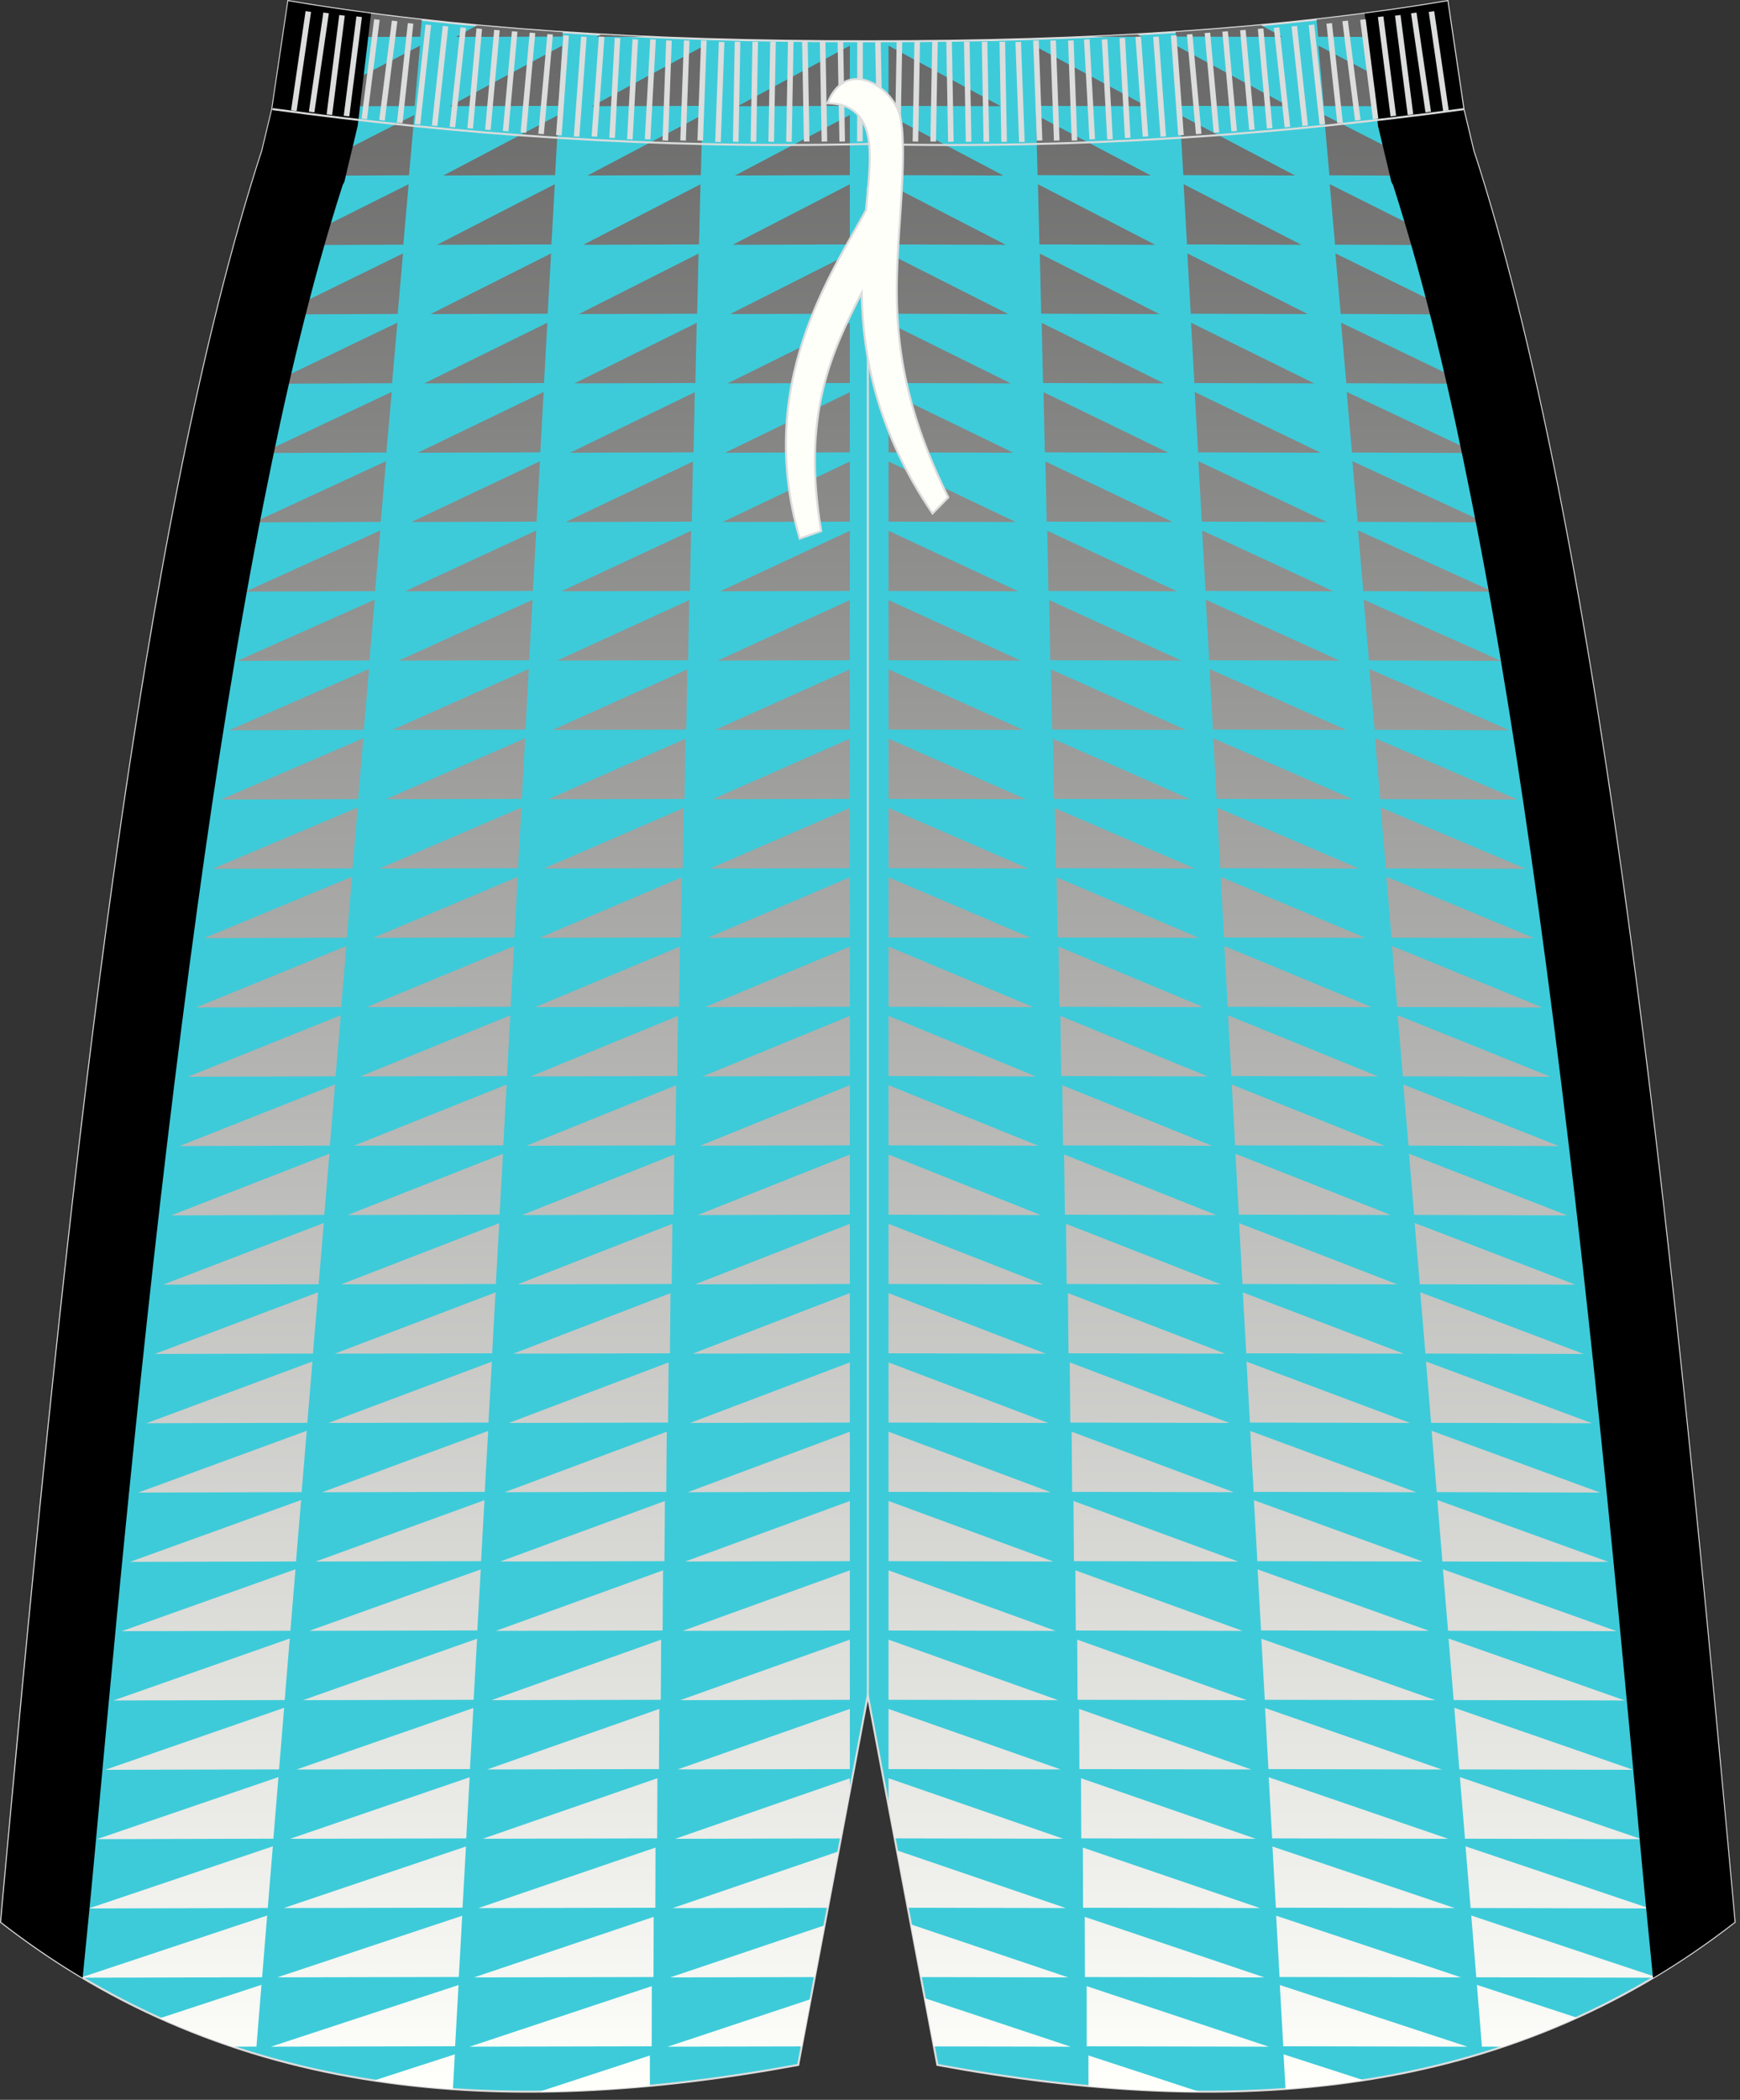 <?xml version="1.0" encoding="utf-8"?>
<!-- Generator: Adobe Illustrator 16.0.0, SVG Export Plug-In . SVG Version: 6.00 Build 0)  -->
<!DOCTYPE svg PUBLIC "-//W3C//DTD SVG 1.1//EN" "http://www.w3.org/Graphics/SVG/1.1/DTD/svg11.dtd">
<svg version="1.1" id="图层_1" xmlns="http://www.w3.org/2000/svg" xmlns:xlink="http://www.w3.org/1999/xlink" x="0px" y="0px"
	 width="340px" height="410px" viewbox="0 0 340 410" enable-background="new 0 0 340 410" xml:space="preserve">
<rect width="100%" height="100%" fill="#333333" stroke="none"/>
<path fill="#3DCBD9" stroke="#DCDDDD" stroke-width="0.4" stroke-miterlimit="22.926" d="M285.97,21.34l1.77,7.42l0.15,0.62
	c0,0.01,0,0.01,0,0.02c24.16,74.1,37.89,201.84,50.22,336.78l0.83,9.11c-44.78,34.83-98.29,38.46-155.77,27.9l-13.6-72.15
	l-13.6,72.15c-57.48,10.56-110.99,6.93-155.77-27.9l0.83-9.11C13.37,231.23,27.11,103.49,51.26,29.4c0-0.01,0-0.01,0.01-0.02
	l0.15-0.62l1.78-7.42l0,0v-0.01l3.14-21.1c31.77,5.38,69.7,7.9,113.25,7.83c43.55,0.07,81.49-2.45,113.25-7.83L285.97,21.34z"/>
<linearGradient id="SVGID_1_" gradientUnits="userSpaceOnUse" x1="169.634" y1="-0.575" x2="169.634" y2="405.554" gradientTransform="matrix(1 0 0 -1 0.04 407.834)">
	<stop  offset="0" style="stop-color:#FFFFFB"/>
	<stop  offset="1" style="stop-color:#666666"/>
</linearGradient>
<path fill="url(#SVGID_1_)" d="M323.37,385.96l-0.33,0.2l-34.57-0.08c-0.33-4.02-0.65-8.04-0.98-12.06L323.37,385.96L323.37,385.96z
	 M308.11,393.96c-4.75,2.15-9.57,4.03-14.46,5.67l-4.08-0.01c-0.33-4.02-0.65-8.04-0.98-12.06L308.11,393.96L308.11,393.96z
	 M266.42,406.17c-5.02,0.77-10.1,1.34-15.23,1.71l-0.38-6.76L266.42,406.17L266.42,406.17z M234.27,408.41
	c-7.1-0.05-14.3-0.43-21.58-1.09l-0.01-5.98L234.27,408.41L234.27,408.41z M182.5,399.58l-1.77-9.41l28.49,9.46L182.5,399.58
	L182.5,399.58z M179.95,386.04l-1.94-10.28l30.72,10.34L179.95,386.04L179.95,386.04z M177.4,372.5l-2.11-11.19l32.96,11.25
	L177.4,372.5L177.4,372.5z M174.84,358.96l-1.22-6.47v-5.28c11.38,3.94,22.75,7.88,34.13,11.82L174.84,358.96L174.84,358.96z
	 M166.06,349.69l-1.75,9.28l-32.38,0.07c11.38-3.94,22.75-7.88,34.13-11.82V349.69L166.06,349.69z M163.83,361.51l-2.07,11
	l-30.32,0.06L163.83,361.51L163.83,361.51z M161.11,375.94l-1.9,10.1l-28.25,0.06L161.11,375.94L161.11,375.94z M158.4,390.36
	l-1.74,9.22l-26.19,0.05L158.4,390.36L158.4,390.36z M126.99,407.27c-7.27,0.68-14.47,1.07-21.57,1.14l21.57-7.06L126.99,407.27
	L126.99,407.27z M88.5,407.92c-5.19-0.36-10.33-0.92-15.4-1.69l15.78-5.11L88.5,407.92L88.5,407.92z M45.51,399.63
	c-4.81-1.61-9.56-3.46-14.24-5.57l19.82-6.51c-0.33,4.02-0.66,8.04-0.98,12.06L45.51,399.63L45.51,399.63z M16.12,386.16l-0.15-0.09
	l36.23-12.05c-0.33,4.02-0.66,8.04-0.98,12.05L16.12,386.16L16.12,386.16z M70.14,2.34c4.01,0.55,8.1,1.06,12.28,1.52l-0.3,3.31
	l-21.24,0.1L70.14,2.34L70.14,2.34z M93.2,4.96c5.45,0.5,11.04,0.94,16.76,1.33l-0.05,0.85L89.12,7.21L93.2,4.96L93.2,4.96z
	 M117.37,6.74c2.86,0.16,5.76,0.31,8.69,0.44l-9.54,0.03L117.37,6.74L117.37,6.74z M213.16,7.17c3.07-0.14,6.11-0.29,9.11-0.46
	l0.9,0.49L213.16,7.17L213.16,7.17z M229.72,6.25c5.7-0.38,11.26-0.83,16.69-1.33l4.15,2.29l-20.79-0.07L229.72,6.25L229.72,6.25z
	 M257.26,3.8c4.15-0.47,8.2-0.97,12.18-1.52l9.37,4.99l-21.24-0.1L257.26,3.8L257.26,3.8z M166.06,20.67c0-3.92,0-7.83,0-11.75
	c-7.31,3.94-14.63,7.88-21.94,11.82C151.44,20.71,158.75,20.69,166.06,20.67L166.06,20.67z M166.06,34.2c0-3.92,0-7.83,0-11.75
	c-7.48,3.94-14.95,7.88-22.43,11.82C151.11,34.25,158.59,34.22,166.06,34.2L166.06,34.2z M166.06,47.73c0-3.92,0-7.83,0-11.75
	c-7.64,3.94-15.27,7.88-22.91,11.82C150.79,47.78,158.42,47.75,166.06,47.73L166.06,47.73z M166.06,61.26c0-3.92,0-7.83,0-11.75
	c-7.8,3.94-15.6,7.88-23.4,11.82C150.46,61.31,158.26,61.29,166.06,61.26L166.06,61.26z M166.06,74.79c0-3.92,0-7.83,0-11.75
	c-7.96,3.94-15.93,7.88-23.89,11.82C150.14,74.84,158.1,74.82,166.06,74.79L166.06,74.79z M166.06,88.33c0-3.92,0-7.83,0-11.75
	c-8.13,3.94-16.25,7.88-24.38,11.82C149.81,88.37,157.94,88.35,166.06,88.33L166.06,88.33z M166.06,101.86c0-3.92,0-7.83,0-11.75
	c-8.29,3.94-16.58,7.88-24.86,11.82C149.49,101.9,157.77,101.88,166.06,101.86L166.06,101.86z M166.06,115.39c0-3.92,0-7.83,0-11.75
	c-8.45,3.94-16.9,7.88-25.35,11.82C149.16,115.44,157.61,115.41,166.06,115.39L166.06,115.39z M166.06,128.92c0-3.92,0-7.83,0-11.75
	c-8.61,3.94-17.23,7.88-25.84,11.82C148.84,128.97,157.45,128.94,166.06,128.92L166.06,128.92z M166.06,142.45
	c0-3.92,0-7.83,0-11.75c-8.77,3.94-17.55,7.88-26.33,11.82C148.51,142.5,157.29,142.48,166.06,142.45L166.06,142.45z M166.06,155.98
	c0-3.92,0-7.83,0-11.75c-8.94,3.94-17.88,7.88-26.81,11.82C148.19,156.03,157.12,156.01,166.06,155.98L166.06,155.98z
	 M166.06,169.52c0-3.92,0-7.83,0-11.75c-9.1,3.94-18.2,7.88-27.3,11.82C147.86,169.56,156.96,169.54,166.06,169.52L166.06,169.52z
	 M166.06,183.05c0-3.92,0-7.83,0-11.75c-9.26,3.94-18.53,7.88-27.79,11.82C147.54,183.09,156.8,183.07,166.06,183.05L166.06,183.05z
	 M166.06,196.58c0-3.92,0-7.83,0-11.75c-9.43,3.94-18.85,7.88-28.28,11.82C147.21,196.63,156.64,196.6,166.06,196.58L166.06,196.58z
	 M166.06,210.11c0-3.92,0-7.83,0-11.75c-9.59,3.94-19.18,7.88-28.77,11.82C146.89,210.16,156.48,210.13,166.06,210.11L166.06,210.11
	z M166.06,223.64c0-3.92,0-7.83,0-11.75c-9.75,3.94-19.5,7.88-29.25,11.82C146.56,223.69,156.31,223.67,166.06,223.64L166.06,223.64
	z M166.06,237.18c0-3.92,0-7.83,0-11.75c-9.91,3.94-19.83,7.88-29.74,11.82C146.23,237.22,156.15,237.2,166.06,237.18L166.06,237.18
	z M166.06,250.71c0-3.92,0-7.83,0-11.75c-10.08,3.94-20.15,7.88-30.23,11.82C145.91,250.75,155.99,250.73,166.06,250.71
	L166.06,250.71z M166.06,264.24c0-3.92,0-7.83,0-11.75c-10.24,3.94-20.48,7.88-30.72,11.82
	C145.58,264.29,155.82,264.26,166.06,264.24L166.06,264.24z M166.06,277.77c0-3.92,0-7.83,0-11.75c-10.4,3.94-20.8,7.88-31.21,11.82
	C145.26,277.82,155.66,277.79,166.06,277.77L166.06,277.77z M166.06,291.3c0-3.92,0-7.83,0-11.75
	c-10.56,3.94-21.13,7.88-31.69,11.82C144.94,291.35,155.5,291.33,166.06,291.3L166.06,291.3z M166.06,304.83c0-3.92,0-7.83,0-11.75
	c-10.73,3.94-21.45,7.88-32.18,11.82C144.61,304.88,155.34,304.86,166.06,304.83L166.06,304.83z M166.06,318.37
	c0-3.92,0-7.83,0-11.75c-10.89,3.94-21.78,7.88-32.67,11.82C144.28,318.41,155.17,318.39,166.06,318.37L166.06,318.37z
	 M166.06,331.9c0-3.92,0-7.83,0-11.75c-11.05,3.94-22.1,7.88-33.15,11.82C143.96,331.94,155.01,331.92,166.06,331.9L166.06,331.9z
	 M166.06,345.43c0-3.92,0-7.83,0-11.75c-11.21,3.94-22.43,7.88-33.64,11.81C143.63,345.48,154.85,345.45,166.06,345.43
	L166.06,345.43z M137.3,20.67c0.1-3.92,0.2-7.83,0.3-11.75c-7.31,3.94-14.63,7.88-21.94,11.82
	C122.88,20.71,130.09,20.69,137.3,20.67L137.3,20.67z M136.95,34.2c0.1-3.92,0.19-7.83,0.29-11.75
	c-7.48,3.94-14.95,7.88-22.43,11.82C122.19,34.25,129.57,34.22,136.95,34.2L136.95,34.2z M136.59,47.73
	c0.09-3.92,0.19-7.83,0.28-11.75c-7.64,3.94-15.27,7.88-22.91,11.82C121.5,47.78,129.05,47.75,136.59,47.73L136.59,47.73z
	 M136.23,61.26c0.09-3.92,0.18-7.83,0.27-11.75c-7.8,3.94-15.6,7.88-23.4,11.82C120.81,61.31,128.52,61.29,136.23,61.26
	L136.23,61.26z M135.88,74.79c0.09-3.92,0.18-7.83,0.26-11.75c-7.96,3.94-15.93,7.88-23.89,11.82
	C120.13,74.84,128,74.82,135.88,74.79L135.88,74.79z M135.52,88.33c0.08-3.92,0.17-7.83,0.25-11.75
	c-8.13,3.94-16.25,7.88-24.38,11.82C119.44,88.37,127.48,88.35,135.52,88.33L135.52,88.33z M135.17,101.86
	c0.08-3.92,0.16-7.83,0.24-11.75c-8.29,3.94-16.58,7.88-24.86,11.82C118.75,101.9,126.96,101.88,135.17,101.86L135.17,101.86z
	 M134.81,115.39c0.08-3.92,0.15-7.83,0.23-11.75c-8.45,3.94-16.9,7.88-25.35,11.82C118.06,115.44,126.44,115.41,134.81,115.39
	L134.81,115.39z M134.46,128.92c0.07-3.92,0.15-7.83,0.22-11.75c-8.61,3.94-17.23,7.88-25.84,11.82
	C117.38,128.97,125.92,128.94,134.46,128.92L134.46,128.92z M134.1,142.45c0.07-3.92,0.14-7.83,0.21-11.75
	c-8.78,3.94-17.55,7.88-26.33,11.82C116.69,142.5,125.39,142.48,134.1,142.45L134.1,142.45z M133.75,155.99
	c0.07-3.92,0.13-7.83,0.2-11.75c-8.94,3.94-17.88,7.88-26.81,11.82C116,156.03,124.87,156.01,133.75,155.99L133.75,155.99z
	 M133.39,169.52c0.06-3.92,0.13-7.83,0.19-11.75c-9.1,3.94-18.2,7.88-27.31,11.81C115.31,169.56,124.35,169.54,133.39,169.52
	L133.39,169.52z M133.03,183.05c0.06-3.92,0.12-7.83,0.18-11.75c-9.26,3.94-18.53,7.88-27.79,11.82
	C114.63,183.09,123.83,183.07,133.03,183.05L133.03,183.05z M132.68,196.58c0.06-3.92,0.11-7.83,0.17-11.75
	c-9.43,3.94-18.85,7.88-28.28,11.82C113.94,196.63,123.31,196.6,132.68,196.58L132.68,196.58z M132.32,210.11
	c0.05-3.92,0.1-7.83,0.16-11.75c-9.59,3.94-19.18,7.88-28.77,11.82C113.25,210.16,122.79,210.13,132.32,210.11L132.32,210.11z
	 M131.97,223.65c0.05-3.92,0.1-7.83,0.15-11.75c-9.75,3.94-19.5,7.88-29.25,11.82C112.56,223.69,122.27,223.67,131.97,223.65
	L131.97,223.65z M131.61,237.18c0.05-3.92,0.09-7.83,0.14-11.75c-9.91,3.94-19.83,7.88-29.74,11.82
	C111.88,237.22,121.74,237.2,131.61,237.18L131.61,237.18z M131.25,250.71c0.04-3.92,0.09-7.83,0.13-11.75
	c-10.08,3.94-20.15,7.88-30.23,11.82C111.19,250.75,121.22,250.73,131.25,250.71L131.25,250.71z M130.9,264.24
	c0.04-3.92,0.08-7.83,0.12-11.75c-10.24,3.94-20.48,7.88-30.72,11.82C110.5,264.29,120.7,264.26,130.9,264.24L130.9,264.24z
	 M130.54,277.77c0.04-3.92,0.07-7.83,0.11-11.75c-10.4,3.94-20.8,7.88-31.21,11.82C109.81,277.82,120.18,277.79,130.54,277.77
	L130.54,277.77z M130.19,291.3c0.03-3.92,0.07-7.83,0.1-11.75c-10.56,3.94-21.13,7.88-31.69,11.82
	C109.13,291.35,119.66,291.33,130.19,291.3L130.19,291.3z M129.83,304.83c0.03-3.92,0.06-7.83,0.09-11.75
	c-10.73,3.94-21.45,7.88-32.18,11.82C108.44,304.88,119.14,304.86,129.83,304.83L129.83,304.83z M129.48,318.37
	c0.03-3.92,0.05-7.83,0.08-11.75c-10.89,3.94-21.78,7.88-32.67,11.82C107.75,318.41,118.61,318.39,129.48,318.37L129.48,318.37z
	 M129.12,331.9c0.02-3.92,0.05-7.83,0.07-11.75c-11.05,3.94-22.1,7.88-33.16,11.82C107.06,331.94,118.09,331.92,129.12,331.9
	L129.12,331.9z M128.77,345.43c0.02-3.92,0.04-7.83,0.06-11.75c-11.22,3.94-22.43,7.88-33.64,11.82
	C106.38,345.48,117.57,345.45,128.77,345.43L128.77,345.43z M128.41,358.96c0.02-3.92,0.03-7.83,0.05-11.75
	c-11.38,3.94-22.75,7.88-34.13,11.82C105.69,359.01,117.05,358.99,128.41,358.96L128.41,358.96z M128.05,372.5
	c0.01-3.92,0.03-7.83,0.04-11.75c-11.54,3.94-23.08,7.88-34.62,11.82C105,372.54,116.53,372.52,128.05,372.5L128.05,372.5z
	 M127.7,386.03c0.01-3.92,0.02-7.83,0.03-11.75c-11.7,3.94-23.4,7.88-35.11,11.82C104.31,386.07,116,386.05,127.7,386.03
	L127.7,386.03z M127.34,399.56c0.01-3.92,0.01-7.83,0.02-11.75c-11.86,3.94-23.73,7.88-35.59,11.82
	C103.63,399.6,115.48,399.58,127.34,399.56L127.34,399.56z M109.19,20.67c0.22-3.92,0.44-7.84,0.66-11.76
	c-7.33,3.94-14.65,7.88-21.98,11.82C94.98,20.71,102.08,20.69,109.19,20.67L109.19,20.67z M108.47,34.2
	c0.22-3.92,0.44-7.84,0.66-11.76c-7.5,3.94-15,7.89-22.5,11.83C93.91,34.25,101.19,34.22,108.47,34.2L108.47,34.2z M107.75,47.73
	c0.22-3.92,0.44-7.85,0.66-11.77c-7.68,3.95-15.35,7.89-23.02,11.84C92.83,47.78,100.29,47.75,107.75,47.73L107.75,47.73z
	 M107.02,61.26c0.22-3.93,0.44-7.85,0.66-11.78c-7.85,3.95-15.7,7.9-23.55,11.85C91.76,61.31,99.39,61.29,107.02,61.26L107.02,61.26
	z M106.3,74.8c0.22-3.93,0.44-7.86,0.66-11.79c-8.02,3.95-16.05,7.9-24.07,11.85C90.69,74.84,98.49,74.82,106.3,74.8L106.3,74.8z
	 M105.57,88.33c0.22-3.93,0.44-7.86,0.66-11.79c-8.2,3.95-16.4,7.91-24.6,11.86C89.62,88.37,97.6,88.35,105.57,88.33L105.57,88.33z
	 M104.85,101.86c0.22-3.93,0.44-7.87,0.66-11.8c-8.37,3.96-16.75,7.91-25.12,11.87C88.54,101.91,96.7,101.88,104.85,101.86
	L104.85,101.86z M104.13,115.39c0.22-3.94,0.44-7.87,0.66-11.81c-8.55,3.96-17.1,7.92-25.65,11.88
	C87.47,115.44,95.8,115.41,104.13,115.39L104.13,115.39z M103.4,128.92c0.22-3.94,0.44-7.88,0.66-11.81
	c-8.72,3.96-17.45,7.92-26.17,11.89C86.4,128.97,94.9,128.95,103.4,128.92L103.4,128.92z M102.68,142.45
	c0.22-3.94,0.44-7.88,0.66-11.82c-8.9,3.96-17.8,7.93-26.69,11.89C85.33,142.5,94,142.48,102.68,142.45L102.68,142.45z
	 M101.96,155.98c0.22-3.94,0.44-7.89,0.66-11.83c-9.07,3.97-18.15,7.93-27.22,11.9C84.25,156.03,93.1,156.01,101.96,155.98
	L101.96,155.98z M101.23,169.52c0.22-3.95,0.44-7.89,0.66-11.84c-9.25,3.97-18.49,7.94-27.74,11.91
	C83.18,169.56,92.21,169.54,101.23,169.52L101.23,169.52z M100.51,183.05c0.22-3.95,0.44-7.9,0.66-11.84
	c-9.42,3.97-18.84,7.94-28.27,11.92C82.11,183.09,91.31,183.07,100.51,183.05L100.51,183.05z M99.78,196.58
	c0.22-3.95,0.44-7.9,0.66-11.85c-9.6,3.98-19.2,7.95-28.79,11.92C81.03,196.63,90.41,196.6,99.78,196.58L99.78,196.58z
	 M99.06,210.11c0.22-3.95,0.44-7.91,0.66-11.86c-9.77,3.98-19.54,7.95-29.31,11.93C79.96,210.16,89.51,210.13,99.06,210.11
	L99.06,210.11z M98.34,223.64c0.22-3.96,0.44-7.91,0.66-11.87c-9.94,3.98-19.89,7.96-29.84,11.94
	C78.89,223.69,88.61,223.67,98.34,223.64L98.34,223.64z M97.62,237.17c0.22-3.96,0.44-7.92,0.66-11.88
	c-10.12,3.98-20.24,7.97-30.36,11.95C77.81,237.22,87.71,237.2,97.62,237.17L97.62,237.17z M96.89,250.71
	c0.22-3.96,0.44-7.92,0.66-11.88c-10.3,3.98-20.59,7.97-30.89,11.95C76.74,250.75,86.81,250.73,96.89,250.71L96.89,250.71z
	 M96.17,264.24c0.22-3.96,0.44-7.93,0.66-11.89c-10.47,3.99-20.94,7.97-31.41,11.96C75.67,264.29,85.92,264.26,96.17,264.24
	L96.17,264.24z M95.44,277.77c0.22-3.97,0.44-7.93,0.67-11.9c-10.65,3.99-21.29,7.98-31.94,11.97
	C74.6,277.82,85.02,277.79,95.44,277.77L95.44,277.77z M94.72,291.3c0.22-3.97,0.44-7.94,0.67-11.9
	c-10.82,3.99-21.64,7.98-32.46,11.98C73.52,291.35,84.12,291.33,94.72,291.3L94.72,291.3z M94,304.83
	c0.22-3.97,0.44-7.94,0.67-11.91c-11,4-21.99,7.99-32.99,11.98C72.45,304.88,83.22,304.86,94,304.83L94,304.83z M93.27,318.36
	c0.22-3.97,0.44-7.95,0.67-11.92c-11.17,4-22.34,7.99-33.51,11.99C71.38,318.41,82.33,318.39,93.27,318.36L93.27,318.36z
	 M92.55,331.9c0.22-3.98,0.44-7.95,0.67-11.93c-11.35,4-22.69,8-34.03,12C70.31,331.94,81.43,331.92,92.55,331.9L92.55,331.9z
	 M91.83,345.43c0.22-3.98,0.44-7.95,0.67-11.93c-11.52,4-23.04,8-34.56,12.01C69.23,345.48,80.53,345.45,91.83,345.43L91.83,345.43z
	 M91.1,358.96c0.22-3.98,0.44-7.96,0.67-11.94c-11.69,4-23.39,8.01-35.08,12.02C68.16,359.01,79.63,358.98,91.1,358.96L91.1,358.96z
	 M90.38,372.49c0.22-3.98,0.45-7.97,0.67-11.95c-11.87,4.01-23.74,8.01-35.61,12.02C67.09,372.54,78.73,372.51,90.38,372.49
	L90.38,372.49z M89.65,386.02c0.22-3.99,0.45-7.97,0.67-11.96c-12.04,4.01-24.09,8.02-36.13,12.03
	C66.01,386.07,77.83,386.05,89.65,386.02L89.65,386.02z M88.93,399.55c0.22-3.99,0.44-7.98,0.67-11.96
	c-12.22,4.01-24.44,8.03-36.66,12.04C64.94,399.6,76.94,399.58,88.93,399.55L88.93,399.55z M81.02,20.7
	c0.35-3.93,0.7-7.86,1.05-11.79c-7.6,3.96-15.2,7.93-22.8,11.89C66.52,20.77,73.77,20.73,81.02,20.7L81.02,20.7z M79.92,34.23
	c0.35-3.93,0.7-7.87,1.05-11.8c-7.77,3.97-15.54,7.93-23.31,11.9C65.08,34.3,72.5,34.27,79.92,34.23L79.92,34.23z M78.81,47.77
	c0.35-3.94,0.69-7.87,1.04-11.81c-7.94,3.97-15.88,7.94-23.82,11.91C63.63,47.83,71.22,47.8,78.81,47.77L78.81,47.77z M77.71,61.3
	c0.35-3.94,0.69-7.88,1.04-11.82c-8.11,3.97-16.21,7.95-24.32,11.92C62.19,61.37,69.95,61.33,77.71,61.3L77.71,61.3z M76.61,74.83
	c0.35-3.94,0.69-7.89,1.04-11.83c-8.28,3.98-16.55,7.95-24.83,11.93C60.75,74.9,68.67,74.87,76.61,74.83L76.61,74.83z M75.5,88.36
	c0.35-3.95,0.69-7.89,1.04-11.84c-8.45,3.98-16.89,7.96-25.34,11.94C59.3,88.43,67.4,88.4,75.5,88.36L75.5,88.36z M74.4,101.9
	c0.34-3.95,0.69-7.9,1.03-11.85C66.82,94.03,58.2,98.01,49.59,102C57.86,101.96,66.13,101.93,74.4,101.9L74.4,101.9z M73.29,115.43
	c0.34-3.95,0.69-7.91,1.03-11.86c-8.78,3.98-17.57,7.97-26.35,11.95C56.42,115.5,64.85,115.46,73.29,115.43L73.29,115.43z
	 M72.19,128.96c0.34-3.96,0.69-7.91,1.03-11.87c-8.95,3.99-17.91,7.98-26.86,11.96C54.97,129.03,63.58,129,72.19,128.96
	L72.19,128.96z M71.09,142.5c0.34-3.96,0.69-7.92,1.03-11.88c-9.12,3.99-18.24,7.98-27.36,11.97
	C53.53,142.56,62.31,142.53,71.09,142.5L71.09,142.5z M69.98,156.03c0.34-3.96,0.68-7.92,1.02-11.89
	c-9.29,3.99-18.58,7.99-27.87,11.98C52.08,156.09,61.03,156.06,69.98,156.03L69.98,156.03z M68.88,169.56
	c0.34-3.97,0.68-7.93,1.02-11.9c-9.46,4-18.92,7.99-28.38,11.99C50.64,169.62,59.76,169.59,68.88,169.56L68.88,169.56z
	 M67.77,183.09c0.34-3.97,0.68-7.94,1.02-11.91c-9.63,4-19.26,8-28.89,12C49.2,183.16,58.49,183.12,67.77,183.09L67.77,183.09z
	 M66.67,196.63c0.34-3.97,0.68-7.94,1.02-11.92c-9.8,4-19.59,8-29.39,12.01C47.75,196.69,57.21,196.66,66.67,196.63L66.67,196.63z
	 M65.57,210.16c0.34-3.98,0.68-7.95,1.02-11.93c-9.97,4.01-19.93,8.01-29.9,12.02C46.31,210.22,55.94,210.19,65.57,210.16
	L65.57,210.16z M64.46,223.69c0.34-3.98,0.68-7.96,1.01-11.94c-10.14,4.01-20.27,8.02-30.41,12.03
	C44.87,223.75,54.67,223.72,64.46,223.69L64.46,223.69z M63.36,237.22c0.34-3.98,0.67-7.96,1.01-11.95
	c-10.31,4.01-20.61,8.02-30.91,12.04C43.42,237.28,53.39,237.25,63.36,237.22L63.36,237.22z M62.26,250.76
	c0.34-3.99,0.67-7.97,1.01-11.96c-10.47,4.01-20.95,8.03-31.42,12.04C41.98,250.82,52.12,250.79,62.26,250.76L62.26,250.76z
	 M61.15,264.29c0.34-3.99,0.67-7.98,1.01-11.97c-10.64,4.02-21.28,8.03-31.93,12.05C40.54,264.35,50.85,264.32,61.15,264.29
	L61.15,264.29z M60.05,277.82c0.33-3.99,0.67-7.98,1-11.98c-10.81,4.02-21.62,8.04-32.44,12.06
	C39.1,277.88,49.57,277.85,60.05,277.82L60.05,277.82z M58.94,291.35c0.33-3.99,0.67-7.99,1-11.98
	c-10.98,4.02-21.96,8.05-32.94,12.07C37.65,291.41,48.3,291.38,58.94,291.35L58.94,291.35z M57.84,304.89c0.33-4,0.67-8,1-12
	c-11.15,4.03-22.3,8.05-33.45,12.08C36.21,304.94,47.02,304.92,57.84,304.89L57.84,304.89z M56.74,318.42c0.33-4,0.66-8,1-12.01
	c-11.32,4.03-22.64,8.06-33.96,12.09C34.76,318.48,45.75,318.45,56.74,318.42L56.74,318.42z M55.63,331.95
	c0.33-4,0.66-8.01,0.99-12.02c-11.49,4.03-22.98,8.06-34.46,12.1C33.32,332.01,44.48,331.98,55.63,331.95L55.63,331.95z
	 M54.53,345.49c0.33-4.01,0.66-8.02,0.99-12.03c-11.66,4.04-23.31,8.07-34.97,12.11C31.88,345.54,43.2,345.51,54.53,345.49
	L54.53,345.49z M53.42,359.02c0.33-4.01,0.66-8.02,0.99-12.03c-11.83,4.04-23.65,8.08-35.48,12.12
	C30.43,359.07,41.93,359.05,53.42,359.02L53.42,359.02z M52.32,372.55c0.33-4.02,0.66-8.03,0.99-12.04
	c-11.99,4.04-23.99,8.08-35.98,12.13C28.99,372.6,40.65,372.58,52.32,372.55L52.32,372.55z M173.62,20.67c0-3.92,0-7.83,0-11.75
	c7.31,3.94,14.63,7.88,21.94,11.82C188.25,20.71,180.94,20.69,173.62,20.67L173.62,20.67z M173.62,34.2c0-3.92,0-7.83,0-11.75
	c7.48,3.94,14.95,7.88,22.43,11.82C188.57,34.25,181.1,34.22,173.62,34.2L173.62,34.2z M173.62,47.73c0-3.92,0-7.83,0-11.75
	c7.64,3.94,15.27,7.88,22.91,11.82C188.9,47.78,181.26,47.75,173.62,47.73L173.62,47.73z M173.62,61.26c0-3.92,0-7.83,0-11.75
	c7.8,3.94,15.6,7.88,23.4,11.82C189.22,61.31,181.42,61.29,173.62,61.26L173.62,61.26z M173.62,74.79c0-3.92,0-7.83,0-11.75
	c7.96,3.94,15.93,7.88,23.89,11.82C189.55,74.84,181.58,74.82,173.62,74.79L173.62,74.79z M173.62,88.33c0-3.92,0-7.83,0-11.75
	c8.13,3.94,16.25,7.88,24.38,11.82C189.87,88.37,181.75,88.35,173.62,88.33L173.62,88.33z M173.62,101.86c0-3.92,0-7.83,0-11.75
	c8.29,3.94,16.58,7.88,24.86,11.82C190.2,101.9,181.91,101.88,173.62,101.86L173.62,101.86z M173.62,115.39c0-3.92,0-7.83,0-11.75
	c8.45,3.94,16.9,7.88,25.35,11.82C190.52,115.44,182.07,115.41,173.62,115.39L173.62,115.39z M173.62,128.92c0-3.92,0-7.83,0-11.75
	c8.61,3.94,17.23,7.88,25.84,11.82C190.85,128.97,182.23,128.94,173.62,128.92L173.62,128.92z M173.62,142.45c0-3.92,0-7.83,0-11.75
	c8.77,3.94,17.55,7.88,26.33,11.82C191.17,142.5,182.4,142.48,173.62,142.45L173.62,142.45z M173.62,155.98c0-3.92,0-7.83,0-11.75
	c8.94,3.94,17.88,7.88,26.81,11.82C191.5,156.03,182.56,156.01,173.62,155.98L173.62,155.98z M173.62,169.52c0-3.92,0-7.83,0-11.75
	c9.1,3.94,18.2,7.88,27.3,11.82C191.82,169.56,182.72,169.54,173.62,169.52L173.62,169.52z M173.62,183.05c0-3.92,0-7.83,0-11.75
	c9.26,3.94,18.53,7.88,27.79,11.82C192.15,183.09,182.89,183.07,173.62,183.05L173.62,183.05z M173.62,196.58c0-3.92,0-7.83,0-11.75
	c9.43,3.94,18.85,7.88,28.28,11.82C192.47,196.63,183.05,196.6,173.62,196.58L173.62,196.58z M173.62,210.11c0-3.92,0-7.83,0-11.75
	c9.59,3.94,19.18,7.88,28.77,11.82C192.8,210.16,183.21,210.13,173.62,210.11L173.62,210.11z M173.62,223.64c0-3.92,0-7.83,0-11.75
	c9.75,3.94,19.5,7.88,29.25,11.82C193.12,223.69,183.37,223.67,173.62,223.64L173.62,223.64z M173.62,237.18c0-3.92,0-7.83,0-11.75
	c9.91,3.94,19.83,7.88,29.74,11.82C193.45,237.22,183.54,237.2,173.62,237.18L173.62,237.18z M173.62,250.71c0-3.92,0-7.83,0-11.75
	c10.08,3.94,20.15,7.88,30.23,11.82C193.77,250.75,183.7,250.73,173.62,250.71L173.62,250.71z M173.62,264.24c0-3.92,0-7.83,0-11.75
	c10.24,3.94,20.48,7.88,30.72,11.82C194.1,264.29,183.86,264.26,173.62,264.24L173.62,264.24z M173.62,277.77c0-3.92,0-7.83,0-11.75
	c10.4,3.94,20.8,7.88,31.21,11.82C194.42,277.82,184.02,277.79,173.62,277.77L173.62,277.77z M173.62,291.3c0-3.92,0-7.83,0-11.75
	c10.56,3.94,21.13,7.88,31.69,11.82C194.75,291.35,184.19,291.33,173.62,291.3L173.62,291.3z M173.62,304.83c0-3.92,0-7.83,0-11.75
	c10.73,3.94,21.45,7.88,32.18,11.82C195.08,304.88,184.35,304.86,173.62,304.83L173.62,304.83z M173.62,318.37
	c0-3.92,0-7.83,0-11.75c10.89,3.94,21.78,7.88,32.67,11.82C195.4,318.41,184.51,318.39,173.62,318.37L173.62,318.37z M173.62,331.9
	c0-3.92,0-7.83,0-11.75c11.05,3.94,22.1,7.88,33.15,11.82C195.73,331.94,184.67,331.92,173.62,331.9L173.62,331.9z M173.62,345.43
	c0-3.92,0-7.83,0-11.75c11.21,3.94,22.43,7.88,33.64,11.81C196.05,345.48,184.83,345.45,173.62,345.43L173.62,345.43z M202.38,20.67
	c-0.1-3.92-0.2-7.83-0.3-11.75c7.31,3.94,14.63,7.88,21.94,11.82C216.81,20.71,209.6,20.69,202.38,20.67L202.38,20.67z M202.74,34.2
	c-0.1-3.92-0.19-7.83-0.29-11.75c7.47,3.94,14.95,7.88,22.43,11.82C217.5,34.25,210.12,34.22,202.74,34.2L202.74,34.2z M203.1,47.73
	c-0.09-3.92-0.19-7.83-0.28-11.75c7.64,3.94,15.28,7.88,22.91,11.82C218.18,47.78,210.64,47.75,203.1,47.73L203.1,47.73z
	 M203.45,61.26c-0.09-3.92-0.18-7.83-0.27-11.75c7.8,3.94,15.6,7.88,23.4,11.82C218.87,61.31,211.16,61.29,203.45,61.26
	L203.45,61.26z M203.81,74.79c-0.09-3.92-0.17-7.83-0.26-11.75c7.96,3.94,15.93,7.88,23.89,11.82
	C219.56,74.84,211.68,74.82,203.81,74.79L203.81,74.79z M204.16,88.33c-0.09-3.92-0.17-7.83-0.25-11.75
	c8.13,3.94,16.25,7.88,24.38,11.82C220.25,88.37,212.2,88.35,204.16,88.33L204.16,88.33z M204.52,101.86
	c-0.08-3.92-0.16-7.83-0.24-11.75c8.29,3.94,16.58,7.88,24.87,11.82C220.93,101.9,212.73,101.88,204.52,101.86L204.52,101.86z
	 M204.87,115.39c-0.08-3.92-0.15-7.83-0.23-11.75c8.45,3.94,16.9,7.88,25.35,11.82C221.62,115.44,213.25,115.41,204.87,115.39
	L204.87,115.39z M205.23,128.92c-0.07-3.92-0.15-7.83-0.22-11.75c8.61,3.94,17.23,7.88,25.84,11.82
	C222.31,128.97,213.77,128.94,205.23,128.92L205.23,128.92z M205.58,142.45c-0.07-3.92-0.14-7.83-0.21-11.75
	c8.77,3.94,17.55,7.88,26.33,11.82C223,142.5,214.29,142.48,205.58,142.45L205.58,142.45z M205.94,155.99
	c-0.07-3.92-0.13-7.83-0.2-11.75c8.94,3.94,17.88,7.88,26.81,11.82C223.68,156.03,214.81,156.01,205.94,155.99L205.94,155.99z
	 M206.3,169.52c-0.06-3.92-0.13-7.83-0.19-11.75c9.1,3.94,18.2,7.88,27.31,11.81C224.37,169.56,215.33,169.54,206.3,169.52
	L206.3,169.52z M206.65,183.05c-0.06-3.92-0.12-7.83-0.18-11.75c9.26,3.94,18.53,7.88,27.79,11.82
	C225.06,183.09,215.85,183.07,206.65,183.05L206.65,183.05z M207.01,196.58c-0.06-3.92-0.11-7.83-0.17-11.75
	c9.43,3.94,18.85,7.88,28.28,11.82C225.75,196.63,216.38,196.6,207.01,196.58L207.01,196.58z M207.36,210.11
	c-0.05-3.92-0.1-7.83-0.16-11.75c9.59,3.94,19.18,7.88,28.77,11.82C226.43,210.16,216.9,210.13,207.36,210.11L207.36,210.11z
	 M207.72,223.65c-0.05-3.92-0.1-7.83-0.15-11.75c9.75,3.94,19.5,7.88,29.25,11.82C227.12,223.69,217.42,223.67,207.72,223.65
	L207.72,223.65z M208.08,237.18c-0.05-3.92-0.09-7.83-0.14-11.75c9.91,3.94,19.83,7.88,29.74,11.82
	C227.81,237.22,217.94,237.2,208.08,237.18L208.08,237.18z M208.43,250.71c-0.04-3.92-0.09-7.83-0.13-11.75
	c10.08,3.94,20.15,7.88,30.23,11.82C228.5,250.75,218.46,250.73,208.43,250.71L208.43,250.71z M208.79,264.24
	c-0.04-3.92-0.08-7.83-0.12-11.75c10.24,3.94,20.48,7.88,30.72,11.82C229.18,264.29,218.98,264.26,208.79,264.24L208.79,264.24z
	 M209.14,277.77c-0.04-3.92-0.07-7.83-0.11-11.75c10.4,3.94,20.8,7.88,31.2,11.82C229.87,277.82,219.51,277.79,209.14,277.77
	L209.14,277.77z M209.5,291.3c-0.04-3.92-0.07-7.83-0.1-11.75c10.56,3.94,21.13,7.88,31.69,11.82
	C230.56,291.35,220.03,291.33,209.5,291.3L209.5,291.3z M209.85,304.83c-0.03-3.92-0.06-7.83-0.09-11.75
	c10.73,3.94,21.45,7.88,32.18,11.82C231.25,304.88,220.55,304.86,209.85,304.83L209.85,304.83z M210.21,318.37
	c-0.03-3.92-0.06-7.83-0.08-11.75c10.89,3.94,21.78,7.88,32.67,11.82C231.93,318.41,221.07,318.39,210.21,318.37L210.21,318.37z
	 M210.56,331.9c-0.02-3.92-0.05-7.83-0.07-11.75c11.05,3.94,22.1,7.88,33.15,11.82C232.62,331.94,221.59,331.92,210.56,331.9
	L210.56,331.9z M210.92,345.43c-0.02-3.92-0.04-7.83-0.06-11.75c11.21,3.94,22.43,7.88,33.64,11.82
	C233.31,345.48,222.11,345.45,210.92,345.43L210.92,345.43z M211.28,358.96c-0.02-3.92-0.03-7.83-0.05-11.75
	c11.38,3.94,22.75,7.88,34.13,11.82C234,359.01,222.64,358.99,211.28,358.96L211.28,358.96z M211.63,372.5
	c-0.01-3.92-0.03-7.83-0.04-11.75c11.54,3.94,23.08,7.88,34.62,11.82C234.68,372.54,223.16,372.52,211.63,372.5L211.63,372.5z
	 M211.99,386.03c-0.01-3.92-0.02-7.83-0.03-11.75c11.7,3.94,23.4,7.88,35.1,11.82C235.37,386.07,223.68,386.05,211.99,386.03
	L211.99,386.03z M212.35,399.56c-0.01-3.92-0.01-7.83-0.02-11.75c11.86,3.94,23.73,7.88,35.59,11.82
	C236.06,399.6,224.2,399.58,212.35,399.56L212.35,399.56z M230.49,20.67c-0.22-3.92-0.44-7.84-0.66-11.76
	c7.32,3.94,14.65,7.88,21.98,11.82C244.71,20.71,237.6,20.69,230.49,20.67L230.49,20.67z M231.22,34.2
	c-0.22-3.92-0.44-7.84-0.66-11.76c7.5,3.94,15,7.89,22.5,11.83C245.78,34.25,238.5,34.22,231.22,34.2L231.22,34.2z M231.94,47.73
	c-0.22-3.92-0.44-7.85-0.66-11.77c7.67,3.95,15.35,7.89,23.02,11.84C246.85,47.78,239.4,47.75,231.94,47.73L231.94,47.73z
	 M232.67,61.26c-0.22-3.93-0.44-7.85-0.66-11.78c7.85,3.95,15.7,7.9,23.55,11.85C247.92,61.31,240.29,61.29,232.67,61.26
	L232.67,61.26z M233.39,74.8c-0.22-3.93-0.44-7.86-0.66-11.79c8.02,3.95,16.05,7.9,24.07,11.85C249,74.84,241.19,74.82,233.39,74.8
	L233.39,74.8z M234.11,88.33c-0.22-3.93-0.44-7.86-0.66-11.79c8.2,3.95,16.4,7.91,24.6,11.86
	C250.07,88.37,242.09,88.35,234.11,88.33L234.11,88.33z M234.83,101.86c-0.22-3.93-0.44-7.87-0.66-11.8
	c8.37,3.96,16.75,7.91,25.12,11.87C251.14,101.91,242.99,101.88,234.83,101.86L234.83,101.86z M235.56,115.39
	c-0.22-3.94-0.44-7.87-0.66-11.81c8.55,3.96,17.1,7.92,25.65,11.88C252.21,115.44,243.89,115.41,235.56,115.39L235.56,115.39z
	 M236.28,128.92c-0.22-3.94-0.44-7.88-0.66-11.81c8.72,3.96,17.45,7.92,26.17,11.89C253.29,128.97,244.79,128.95,236.28,128.92
	L236.28,128.92z M237.01,142.45c-0.22-3.94-0.44-7.88-0.66-11.82c8.9,3.96,17.8,7.93,26.69,11.89
	C254.36,142.5,245.68,142.48,237.01,142.45L237.01,142.45z M237.73,155.98c-0.22-3.94-0.44-7.89-0.66-11.83
	c9.07,3.97,18.15,7.93,27.22,11.9C255.43,156.03,246.58,156.01,237.73,155.98L237.73,155.98z M238.45,169.52
	c-0.22-3.95-0.44-7.89-0.66-11.84c9.25,3.97,18.49,7.94,27.74,11.91C256.51,169.56,247.48,169.54,238.45,169.52L238.45,169.52z
	 M239.18,183.05c-0.22-3.95-0.44-7.9-0.66-11.84c9.42,3.97,18.84,7.94,28.27,11.92C257.58,183.09,248.38,183.07,239.18,183.05
	L239.18,183.05z M239.9,196.58c-0.22-3.95-0.44-7.9-0.66-11.85c9.6,3.98,19.19,7.95,28.79,11.92
	C258.65,196.63,249.28,196.6,239.9,196.58L239.9,196.58z M240.62,210.11c-0.22-3.95-0.44-7.91-0.66-11.86
	c9.77,3.98,19.54,7.95,29.31,11.93C259.73,210.16,250.17,210.13,240.62,210.11L240.62,210.11z M241.35,223.64
	c-0.22-3.96-0.44-7.91-0.66-11.87c9.95,3.98,19.89,7.96,29.84,11.94C260.8,223.69,251.07,223.67,241.35,223.64L241.35,223.64z
	 M242.07,237.17c-0.22-3.96-0.44-7.92-0.66-11.88c10.12,3.98,20.24,7.97,30.36,11.95C261.87,237.22,251.97,237.2,242.07,237.17
	L242.07,237.17z M242.79,250.71c-0.22-3.96-0.44-7.92-0.66-11.88c10.3,3.98,20.59,7.97,30.89,11.95
	C262.94,250.75,252.87,250.73,242.79,250.71L242.79,250.71z M243.52,264.24c-0.22-3.96-0.44-7.93-0.67-11.89
	c10.47,3.99,20.94,7.97,31.41,11.96C264.02,264.29,253.77,264.26,243.52,264.24L243.52,264.24z M244.24,277.77
	c-0.22-3.97-0.44-7.93-0.67-11.9c10.65,3.99,21.29,7.98,31.94,11.97C265.09,277.82,254.67,277.79,244.24,277.77L244.24,277.77z
	 M244.96,291.3c-0.22-3.97-0.44-7.94-0.66-11.9c10.82,3.99,21.64,7.98,32.46,11.98C266.16,291.35,255.56,291.33,244.96,291.3
	L244.96,291.3z M245.69,304.83c-0.22-3.97-0.44-7.94-0.67-11.91c11,4,21.99,7.99,32.98,11.98
	C267.23,304.88,256.46,304.86,245.69,304.83L245.69,304.83z M246.41,318.36c-0.22-3.97-0.45-7.95-0.67-11.92
	c11.17,4,22.34,7.99,33.51,11.99C268.31,318.41,257.36,318.39,246.41,318.36L246.41,318.36z M247.14,331.9
	c-0.22-3.98-0.45-7.95-0.67-11.93c11.34,4,22.69,8,34.03,12C269.38,331.94,258.26,331.92,247.14,331.9L247.14,331.9z M247.86,345.43
	c-0.22-3.98-0.44-7.95-0.67-11.93c11.52,4,23.04,8,34.56,12.01C270.45,345.48,259.16,345.45,247.86,345.43L247.86,345.43z
	 M248.58,358.96c-0.22-3.98-0.44-7.96-0.67-11.94c11.69,4,23.39,8.01,35.08,12.02C271.53,359.01,260.06,358.98,248.58,358.96
	L248.58,358.96z M249.31,372.49c-0.22-3.98-0.45-7.97-0.67-11.95c11.87,4.01,23.74,8.01,35.61,12.02
	C272.6,372.54,260.95,372.51,249.31,372.49L249.31,372.49z M250.03,386.02c-0.22-3.99-0.44-7.97-0.67-11.96
	c12.04,4.01,24.09,8.02,36.13,12.03C273.67,386.07,261.85,386.05,250.03,386.02L250.03,386.02z M250.75,399.55
	c-0.22-3.99-0.44-7.98-0.67-11.96c12.22,4.01,24.44,8.03,36.66,12.04C274.75,399.6,262.75,399.58,250.75,399.55L250.75,399.55z
	 M258.67,20.7c-0.35-3.93-0.7-7.86-1.05-11.79c7.6,3.96,15.2,7.93,22.8,11.89C273.17,20.77,265.92,20.73,258.67,20.7L258.67,20.7z
	 M259.77,34.23c-0.35-3.93-0.7-7.87-1.05-11.8c7.77,3.97,15.54,7.93,23.31,11.9C274.61,34.3,267.19,34.27,259.77,34.23L259.77,34.23
	z M260.87,47.77c-0.35-3.94-0.7-7.87-1.04-11.81c7.94,3.97,15.88,7.94,23.81,11.91C276.05,47.83,268.46,47.8,260.87,47.77
	L260.87,47.77z M261.98,61.3c-0.35-3.94-0.69-7.88-1.04-11.82c8.11,3.97,16.22,7.95,24.32,11.92
	C277.5,61.37,269.73,61.33,261.98,61.3L261.98,61.3z M263.08,74.83c-0.35-3.94-0.69-7.89-1.04-11.83
	c8.28,3.98,16.55,7.95,24.83,11.93C278.94,74.9,271.01,74.87,263.08,74.83L263.08,74.83z M264.18,88.36
	c-0.35-3.95-0.69-7.89-1.04-11.84c8.44,3.98,16.89,7.96,25.34,11.94C280.38,88.43,272.28,88.4,264.18,88.36L264.18,88.36z
	 M265.29,101.9c-0.35-3.95-0.69-7.9-1.03-11.85c8.61,3.98,17.23,7.96,25.84,11.95C281.83,101.96,273.56,101.93,265.29,101.9
	L265.29,101.9z M266.39,115.43c-0.34-3.95-0.69-7.91-1.03-11.86c8.78,3.98,17.57,7.97,26.35,11.95
	C283.27,115.5,274.83,115.46,266.39,115.43L266.39,115.43z M267.5,128.96c-0.34-3.96-0.69-7.91-1.03-11.87
	c8.95,3.99,17.91,7.98,26.86,11.96C284.71,129.03,276.1,129,267.5,128.96L267.5,128.96z M268.6,142.5
	c-0.34-3.96-0.69-7.92-1.03-11.88c9.12,3.99,18.24,7.98,27.37,11.97C286.16,142.56,277.38,142.53,268.6,142.5L268.6,142.5z
	 M269.7,156.03c-0.34-3.96-0.68-7.92-1.02-11.89c9.29,3.99,18.58,7.99,27.87,11.98C287.6,156.09,278.65,156.06,269.7,156.03
	L269.7,156.03z M270.81,169.56c-0.34-3.97-0.68-7.93-1.02-11.9c9.46,4,18.92,7.99,28.38,11.99
	C289.04,169.62,279.93,169.59,270.81,169.56L270.81,169.56z M271.91,183.09c-0.34-3.97-0.68-7.94-1.02-11.91
	c9.63,4,19.26,8,28.89,12C290.49,183.16,281.2,183.12,271.91,183.09L271.91,183.09z M273.02,196.63c-0.34-3.97-0.68-7.94-1.02-11.92
	c9.8,4,19.6,8,29.39,12.01C291.93,196.69,282.47,196.66,273.02,196.63L273.02,196.63z M274.12,210.16
	c-0.34-3.98-0.68-7.95-1.02-11.93c9.97,4.01,19.93,8.01,29.9,12.02C293.37,210.22,283.75,210.19,274.12,210.16L274.12,210.16z
	 M275.22,223.69c-0.34-3.98-0.68-7.96-1.01-11.94c10.14,4.01,20.27,8.02,30.41,12.03C294.82,223.75,285.02,223.72,275.22,223.69
	L275.22,223.69z M276.33,237.22c-0.34-3.98-0.67-7.96-1.01-11.95c10.3,4.01,20.61,8.02,30.91,12.04
	C296.26,237.28,286.29,237.25,276.33,237.22L276.33,237.22z M277.43,250.76c-0.34-3.99-0.67-7.97-1.01-11.96
	c10.47,4.01,20.95,8.03,31.42,12.04C297.7,250.82,287.57,250.79,277.43,250.76L277.43,250.76z M278.53,264.29
	c-0.34-3.99-0.67-7.98-1.01-11.97c10.64,4.02,21.28,8.03,31.93,12.05C299.15,264.35,288.84,264.32,278.53,264.29L278.53,264.29z
	 M279.64,277.82c-0.33-3.99-0.67-7.98-1-11.98c10.81,4.02,21.62,8.04,32.44,12.06C300.59,277.88,290.11,277.85,279.64,277.82
	L279.64,277.82z M280.74,291.35c-0.33-3.99-0.67-7.99-1-11.98c10.98,4.02,21.96,8.05,32.94,12.07
	C302.04,291.41,291.39,291.38,280.74,291.35L280.74,291.35z M281.85,304.89c-0.33-4-0.67-8-1-12c11.15,4.03,22.3,8.05,33.45,12.08
	C303.48,304.94,292.66,304.92,281.85,304.89L281.85,304.89z M282.95,318.42c-0.33-4-0.66-8-1-12.01
	c11.32,4.03,22.64,8.06,33.96,12.09C304.92,318.48,293.94,318.45,282.95,318.42L282.95,318.42z M284.05,331.95
	c-0.33-4-0.66-8.01-1-12.02c11.49,4.03,22.98,8.06,34.46,12.1C306.37,332.01,295.21,331.98,284.05,331.95L284.05,331.95z
	 M285.16,345.49c-0.33-4.01-0.66-8.02-0.99-12.03c11.66,4.04,23.31,8.07,34.97,12.11C307.81,345.54,296.48,345.51,285.16,345.49
	L285.16,345.49z M286.26,359.02c-0.33-4.01-0.66-8.02-0.99-12.03c11.83,4.04,23.65,8.08,35.48,12.12
	C309.25,359.07,297.76,359.05,286.26,359.02L286.26,359.02z M287.36,372.55c-0.33-4.02-0.66-8.03-0.99-12.04
	c11.99,4.04,23.99,8.08,35.98,12.13C310.7,372.6,299.03,372.58,287.36,372.55z"/>
<line fill="none" stroke="#DADBDB" stroke-width="0.4" stroke-miterlimit="22.926" x1="169.58" y1="331.05" x2="169.58" y2="36.66"/>
<path d="M18.54,361.58c5.62-61.47,11.59-123.14,20.01-184.29c3.67-26.64,7.83-53.29,13.08-79.67c4.1-20.6,8.89-41.46,15.33-61.49
	l0.33-0.61l0.36-1.54l0.01-0.03l0.12-0.53l0.18-0.76l1.74-7.28l0.18-0.73l0.15-1.24l2.47-20.76c-5.56-0.73-10.96-1.54-16.18-2.43
	l-3.14,21.1l-1.93,8.06C27.85,101.2,14.23,223.37,2.19,353.66c-1.92,20.76-0.26,2.71-1.98,21.63c5.2,4.04,10.52,7.67,15.94,10.9
	C17.18,375.6,17.51,372.84,18.54,361.58z"/>
<path d="M320.62,361.58c-5.62-61.47-11.59-123.14-20.01-184.29c-3.67-26.64-7.83-53.29-13.08-79.67
	c-4.1-20.6-8.89-41.46-15.32-61.49l-0.34-0.61l-0.36-1.54l-0.01-0.03l-0.12-0.53l-0.18-0.76l-1.74-7.28l-0.18-0.73l-0.15-1.24
	l-2.47-20.76c5.56-0.73,10.95-1.54,16.18-2.42l3.13,21.1l1.93,8.06c23.41,71.8,37.03,193.98,49.07,324.27
	c1.92,20.76,0.25,2.71,1.98,21.63c-5.2,4.04-10.52,7.67-15.95,10.9C321.98,375.6,321.65,372.84,320.62,361.58z"/>
<g>
	<path fill="#DCDDDD" d="M56.88,21.53l2.83-19.35l1.07,0.15l-2.82,19.35L56.88,21.53L56.88,21.53L56.88,21.53L56.88,21.53z
		 M60.35,21.8L60.35,21.8l1.08,0.15l2.83-19.35l-1.08-0.15L60.35,21.8L60.35,21.8L60.35,21.8L60.35,21.8z M63.82,22.33L63.82,22.33
		l2.47-19.4l1.08,0.13l-2.47,19.4L63.82,22.33L63.82,22.33L63.82,22.33L63.82,22.33z M67.17,22.6L67.17,22.6l1.08,0.13l2.47-19.4
		l-1.08-0.13L67.17,22.6L67.17,22.6L67.17,22.6L67.17,22.6z M70.64,23.15L70.64,23.15l2.47-19.4l1.08,0.13l-2.48,19.4L70.64,23.15
		L70.64,23.15L70.64,23.15L70.64,23.15z M74.1,23.42L74.1,23.42l1.08,0.13l2.47-19.4l-1.08-0.13L74.1,23.42L74.1,23.42L74.1,23.42
		L74.1,23.42z M77.57,23.95L77.57,23.95l2.12-19.44l1.08,0.11l-2.12,19.43L77.57,23.95L77.57,23.95L77.57,23.95L77.57,23.95z
		 M81.04,24.22L81.04,24.22l2.12-19.43l1.08,0.11l-2.12,19.44L81.04,24.22L81.04,24.22L81.04,24.22L81.04,24.22z M84.39,24.5
		L84.39,24.5l2.12-19.44l1.08,0.11L85.47,24.6L84.39,24.5L84.39,24.5L84.39,24.5L84.39,24.5z M87.86,24.77L87.86,24.77l2.12-19.44
		l1.08,0.11l-2.12,19.43L87.86,24.77L87.86,24.77L87.86,24.77L87.86,24.77z M91.33,25.02L91.33,25.02L93.1,5.55l1.09,0.09
		l-1.77,19.47L91.33,25.02L91.33,25.02L91.33,25.02L91.33,25.02z M94.79,25.3L94.79,25.3l1.77-19.47l1.08,0.09l-1.77,19.47
		L94.79,25.3L94.79,25.3L94.79,25.3L94.79,25.3z M98.26,25.57L98.26,25.57l1.77-19.47l1.08,0.09l-1.77,19.47L98.26,25.57
		L98.26,25.57L98.26,25.57L98.26,25.57z M101.73,25.84L101.73,25.84l1.77-19.47l1.09,0.09l-1.77,19.47L101.73,25.84L101.73,25.84
		L101.73,25.84L101.73,25.84z M105.19,26.12L105.19,26.12l1.77-19.47l1.08,0.09l-1.77,19.47L105.19,26.12L105.19,26.12L105.19,26.12
		L105.19,26.12z M108.66,26.37L108.66,26.37l1.42-19.49l1.08,0.07l-1.41,19.49L108.66,26.37L108.66,26.37L108.66,26.37L108.66,26.37
		z M112.13,26.64L112.13,26.64l1.42-19.5l1.08,0.07l-1.42,19.49L112.13,26.64L112.13,26.64L112.13,26.64L112.13,26.64z M115.6,26.64
		L115.6,26.64l1.42-19.5l1.09,0.07l-1.42,19.49L115.6,26.64L115.6,26.64L115.6,26.64L115.6,26.64z M119.06,26.9L119.06,26.9
		l1.06-19.52l1.09,0.06l-1.06,19.52L119.06,26.9L119.06,26.9L119.06,26.9L119.06,26.9z M122.53,27.17L122.53,27.17l1.06-19.52
		l1.09,0.06l-1.06,19.52L122.53,27.17L122.53,27.17L122.53,27.17L122.53,27.17z M126,27.17L126,27.17l1.06-19.52l1.09,0.06
		l-1.06,19.52L126,27.17L126,27.17L126,27.17L126,27.17z M129.46,27.42L129.46,27.42l0.71-19.53l1.09,0.04l-0.71,19.53L129.46,27.42
		L129.46,27.42L129.46,27.42L129.46,27.42z M132.93,27.42L132.93,27.42l0.71-19.53l1.09,0.04l-0.71,19.53L132.93,27.42L132.93,27.42
		L132.93,27.42L132.93,27.42z M136.28,27.42L136.28,27.42l0.71-19.53l1.09,0.04l-0.71,19.53L136.28,27.42L136.28,27.42L136.28,27.42
		L136.28,27.42z M139.75,27.7L139.75,27.7l0.71-19.53l1.09,0.04l-0.71,19.53L139.75,27.7L139.75,27.7L139.75,27.7L139.75,27.7z
		 M143.22,27.68L143.22,27.68l0.35-19.54l1.09,0.02l-0.35,19.54L143.22,27.68L143.22,27.68L143.22,27.68L143.22,27.68z
		 M146.68,27.68L146.68,27.68l0.35-19.54l1.09,0.02l-0.35,19.54L146.68,27.68L146.68,27.68L146.68,27.68L146.68,27.68z
		 M150.15,27.68L150.15,27.68l0.35-19.54l1.09,0.02l-0.35,19.54L150.15,27.68L150.15,27.68L150.15,27.68L150.15,27.68z
		 M153.62,27.68L153.62,27.68l0.35-19.54l1.09,0.02L154.7,27.7L153.62,27.68L153.62,27.68L153.62,27.68L153.62,27.68z M157.08,27.65
		L157.08,27.65l-0.35-19.54l1.09-0.02l0.35,19.54L157.08,27.65L157.08,27.65L157.08,27.65L157.08,27.65z M160.55,27.65L160.55,27.65
		L160.2,8.11l1.09-0.02l0.35,19.54L160.55,27.65L160.55,27.65L160.55,27.65L160.55,27.65z M164.02,27.65L164.02,27.65l-0.35-19.54
		l1.09-0.02l0.35,19.54L164.02,27.65L164.02,27.65L164.02,27.65L164.02,27.65z M167.48,27.63L167.48,27.63l0.03-19.53l1.09-0.03
		l-0.03,19.53L167.48,27.63z"/>
	<path fill="#DCDDDD" d="M283.08,21.53l-2.83-19.35l-1.07,0.15l2.82,19.35L283.08,21.53L283.08,21.53L283.08,21.53L283.08,21.53z
		 M279.62,21.8L279.62,21.8l-1.08,0.15l-2.82-19.35l1.07-0.15L279.62,21.8L279.62,21.8L279.62,21.8L279.62,21.8z M276.15,22.33
		L276.15,22.33l-2.48-19.4l-1.08,0.13l2.48,19.4L276.15,22.33L276.15,22.33L276.15,22.33L276.15,22.33z M272.8,22.6L272.8,22.6
		l-1.08,0.13l-2.48-19.4l1.08-0.13L272.8,22.6L272.8,22.6L272.8,22.6L272.8,22.6z M269.33,23.15L269.33,23.15l-2.47-19.4l-1.08,0.13
		l2.48,19.4L269.33,23.15L269.33,23.15L269.33,23.15L269.33,23.15z M265.86,23.42L265.86,23.42l-1.08,0.13l-2.48-19.4l1.08-0.13
		L265.86,23.42L265.86,23.42L265.86,23.42L265.86,23.42z M262.39,23.95L262.39,23.95l-2.12-19.44l-1.08,0.11l2.12,19.43
		L262.39,23.95L262.39,23.95L262.39,23.95L262.39,23.95z M258.93,24.22L258.93,24.22L256.8,4.79l-1.08,0.11l2.12,19.44L258.93,24.22
		L258.93,24.22L258.93,24.22L258.93,24.22z M255.57,24.5L255.57,24.5l-2.12-19.44l-1.08,0.11l2.12,19.44L255.57,24.5L255.57,24.5
		L255.57,24.5L255.57,24.5z M252.11,24.77L252.11,24.77l-2.12-19.44l-1.08,0.11l2.12,19.44L252.11,24.77L252.11,24.77L252.11,24.77
		L252.11,24.77z M248.64,25.02L248.64,25.02l-1.77-19.47l-1.08,0.09l1.77,19.47L248.64,25.02L248.64,25.02L248.64,25.02
		L248.64,25.02z M245.17,25.3L245.17,25.3L243.4,5.83l-1.08,0.09l1.77,19.47L245.17,25.3L245.17,25.3L245.17,25.3L245.17,25.3z
		 M241.7,25.57L241.7,25.57L239.93,6.1l-1.08,0.09l1.77,19.47L241.7,25.57L241.7,25.57L241.7,25.57L241.7,25.57z M238.24,25.84
		L238.24,25.84l-1.77-19.47l-1.08,0.09l1.77,19.47L238.24,25.84L238.24,25.84L238.24,25.84L238.24,25.84z M234.77,26.12
		L234.77,26.12L233,6.65l-1.08,0.09l1.77,19.47L234.77,26.12L234.77,26.12L234.77,26.12L234.77,26.12z M231.31,26.37L231.31,26.37
		l-1.42-19.49l-1.09,0.07l1.42,19.49L231.31,26.37L231.31,26.37L231.31,26.37L231.31,26.37z M227.84,26.64L227.84,26.64l-1.42-19.5
		l-1.08,0.07l1.42,19.49L227.84,26.64L227.84,26.64L227.84,26.64L227.84,26.64z M224.37,26.64L224.37,26.64l-1.42-19.5l-1.08,0.07
		l1.42,19.49L224.37,26.64L224.37,26.64L224.37,26.64L224.37,26.64z M220.9,26.9L220.9,26.9l-1.06-19.52l-1.09,0.06l1.06,19.52
		L220.9,26.9L220.9,26.9L220.9,26.9L220.9,26.9z M217.44,27.17L217.44,27.17l-1.06-19.52l-1.09,0.06l1.06,19.52L217.44,27.17
		L217.44,27.17L217.44,27.17L217.44,27.17z M213.97,27.17L213.97,27.17l-1.06-19.52l-1.09,0.06l1.06,19.52L213.97,27.17
		L213.97,27.17L213.97,27.17L213.97,27.17z M210.5,27.42L210.5,27.42l-0.71-19.53l-1.08,0.04l0.71,19.53L210.5,27.42L210.5,27.42
		L210.5,27.42L210.5,27.42z M207.03,27.42L207.03,27.42l-0.71-19.53l-1.09,0.04l0.71,19.53L207.03,27.42L207.03,27.42L207.03,27.42
		L207.03,27.42z M203.68,27.42L203.68,27.42l-0.71-19.53l-1.09,0.04l0.71,19.53L203.68,27.42L203.68,27.42L203.68,27.42
		L203.68,27.42z M200.22,27.7L200.22,27.7l-0.71-19.53l-1.09,0.04l0.71,19.53L200.22,27.7L200.22,27.7L200.22,27.7L200.22,27.7z
		 M196.75,27.68L196.75,27.68l-0.35-19.54l-1.09,0.02l0.35,19.54L196.75,27.68L196.75,27.68L196.75,27.68L196.75,27.68z
		 M193.28,27.68L193.28,27.68l-0.35-19.54l-1.09,0.02l0.35,19.54L193.28,27.68L193.28,27.68L193.28,27.68L193.28,27.68z
		 M189.81,27.68L189.81,27.68l-0.35-19.54l-1.09,0.02l0.35,19.54L189.81,27.68L189.81,27.68L189.81,27.68L189.81,27.68z
		 M186.35,27.68L186.35,27.68L186,8.14l-1.09,0.02l0.35,19.54L186.35,27.68L186.35,27.68L186.35,27.68L186.35,27.68z M182.89,27.65
		L182.89,27.65l0.35-19.54l-1.09-0.02l-0.35,19.54L182.89,27.65L182.89,27.65L182.89,27.65L182.89,27.65z M179.42,27.65
		L179.42,27.65l0.35-19.54l-1.09-0.02l-0.35,19.54L179.42,27.65L179.42,27.65L179.42,27.65L179.42,27.65z M175.95,27.65
		L175.95,27.65l0.35-19.54l-1.09-0.02l-0.35,19.54L175.95,27.65L175.95,27.65L175.95,27.65L175.95,27.65z M172.48,27.63
		L172.48,27.63L172.1,8.09l-1.09-0.03l0.38,19.53L172.48,27.63z"/>
</g>
<path fill="none" stroke="#DADBDB" stroke-width="0.4" stroke-miterlimit="22.926" d="M53.23,21.3
	c35.98,4.89,74.08,7.81,116.39,6.82c42.31,0.99,80.38-1.91,116.35-6.8l0.04,0"/>
<path fill="#FFFFFA" stroke="#DCDDDD" stroke-width="0.4" stroke-miterlimit="22.926" d="M161.69,20.14
	c1.42,0.1,2.91,0.2,4.27,0.98c5.09,2.91,4.23,9.94,3.25,19.94c-6.83,12.51-21.73,34.06-12.94,64.1l4.19-1.47
	c-3.79-22.51,1.85-34.66,7.91-46.49c0.22,12.36,2.98,27.07,13.85,43.05l3.07-3.13c-12.74-25.74-10.17-41.51-9.13-59.08
	c0.25-4.58,0.55-10.9-0.16-14.77C175.15,17.45,165.55,10.69,161.69,20.14z"/>
</svg>
